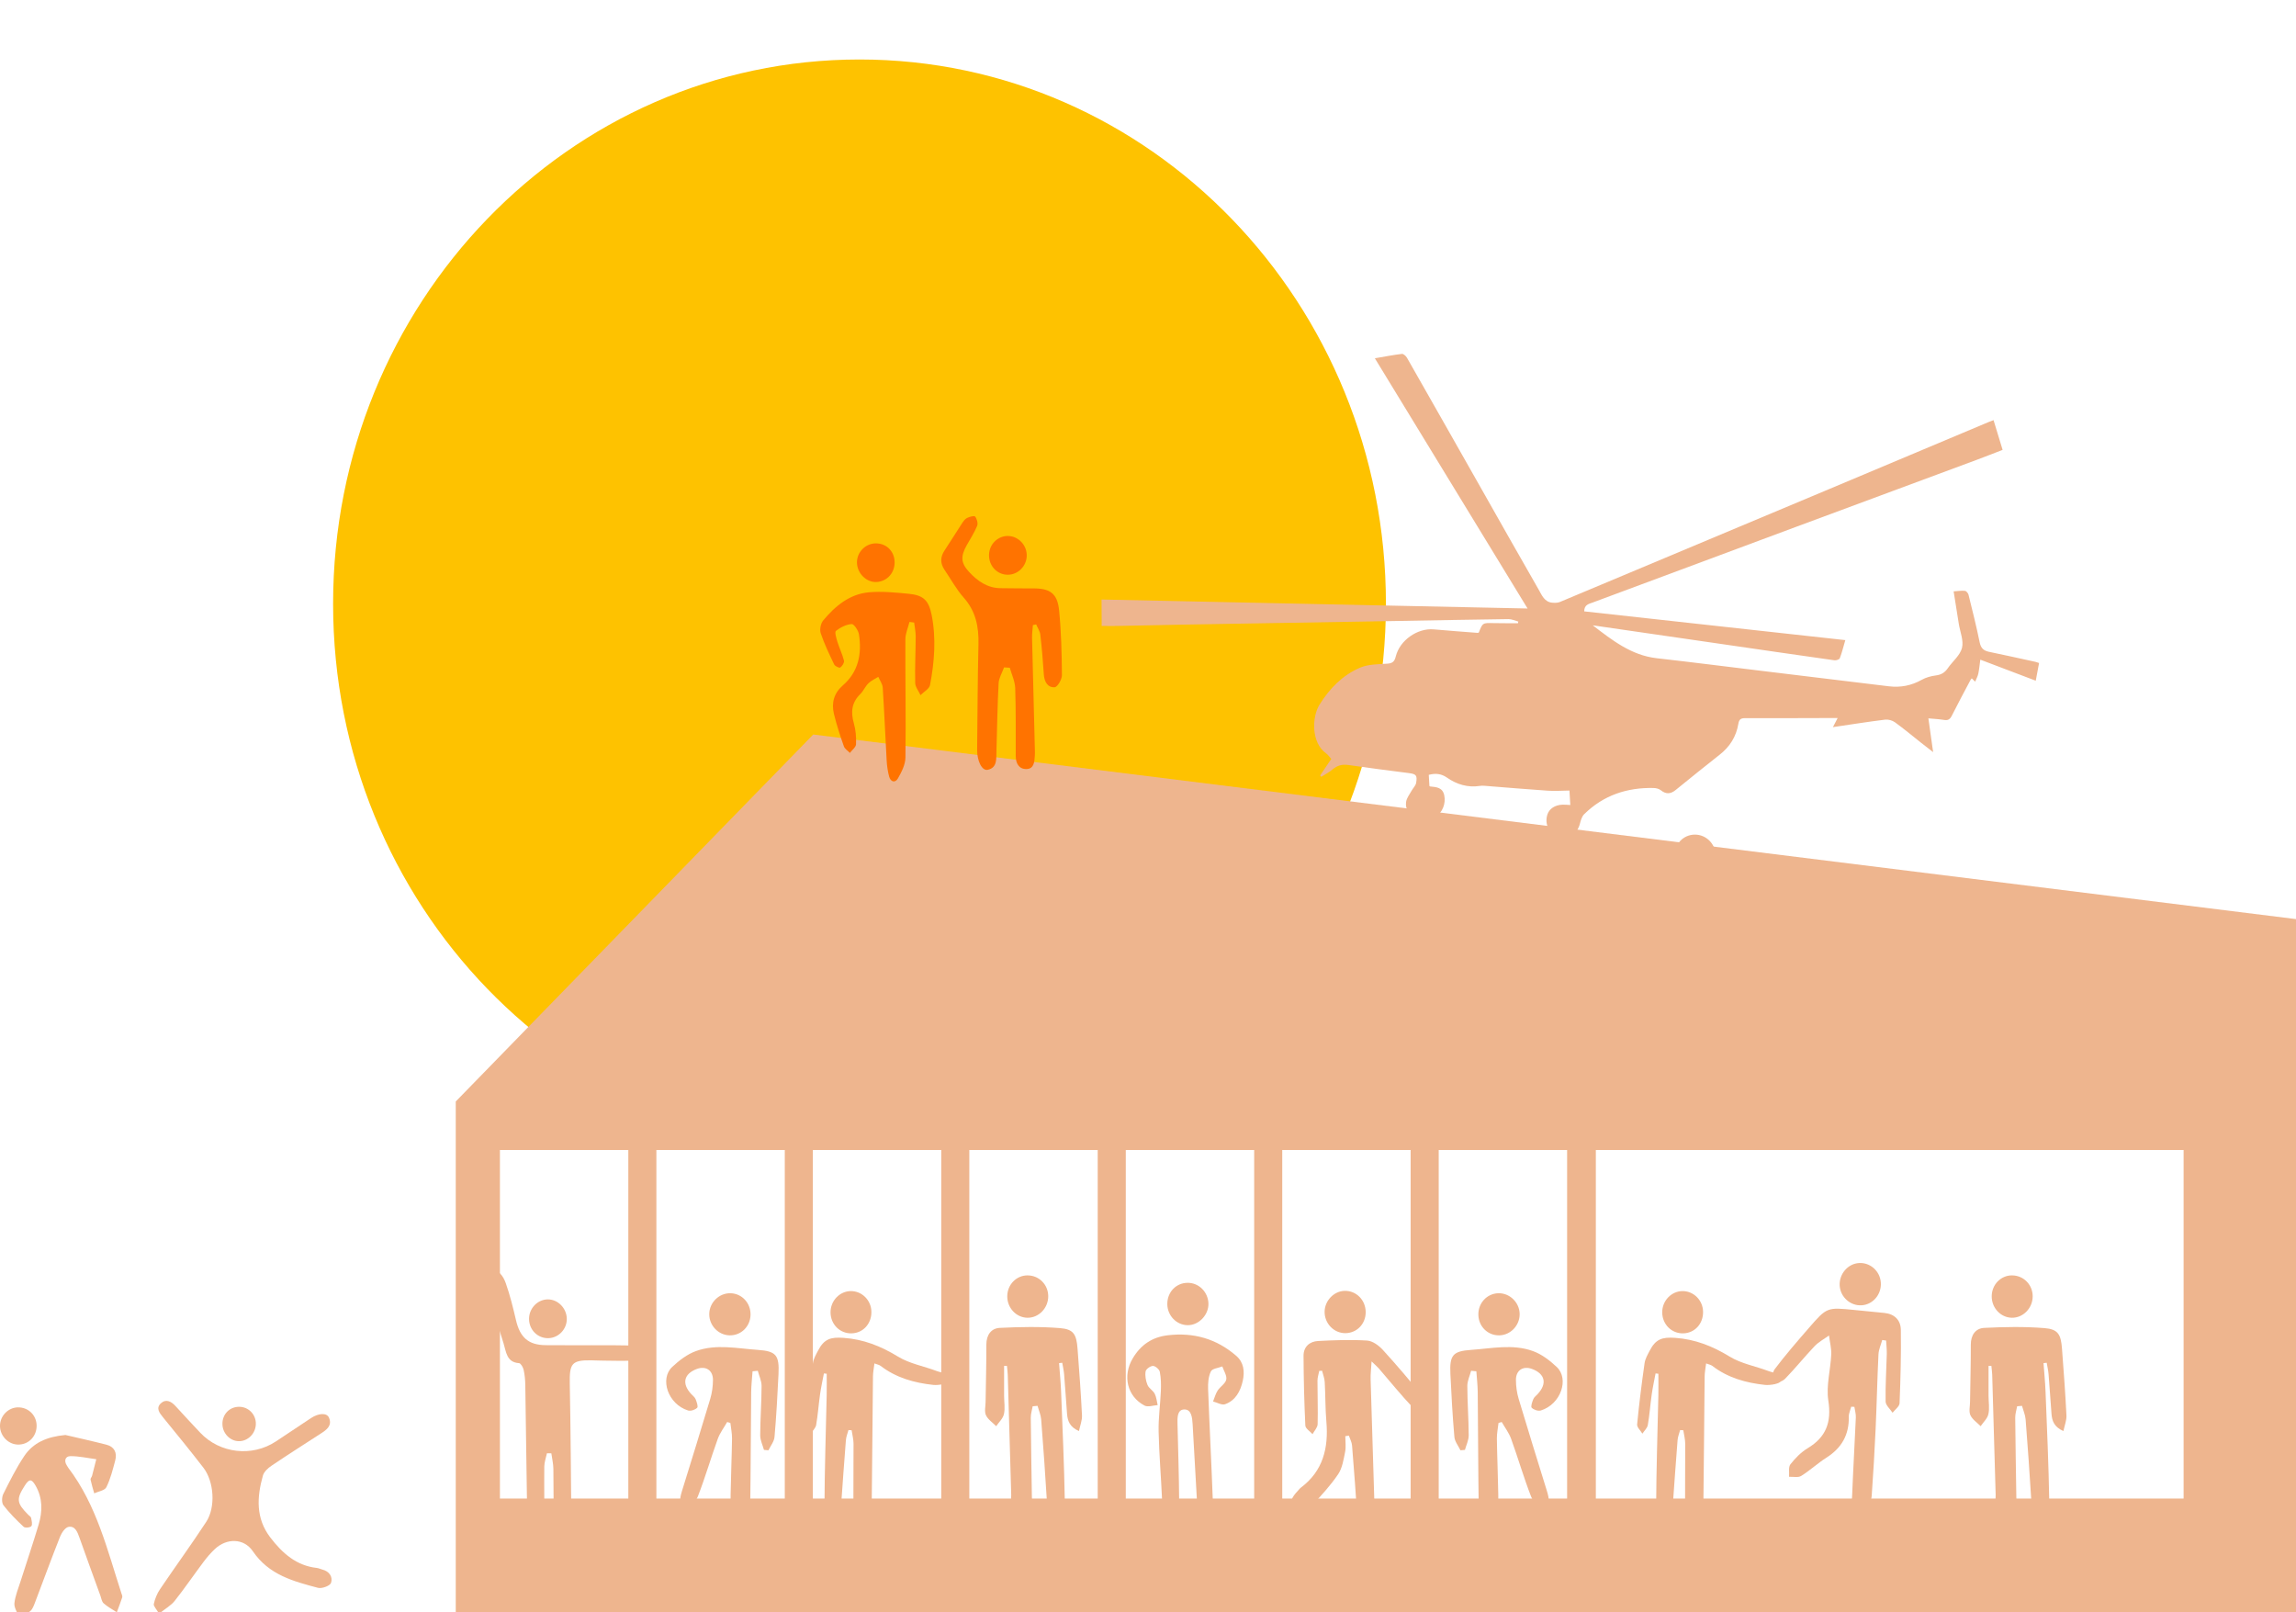 <?xml version="1.0" encoding="UTF-8"?> <svg xmlns="http://www.w3.org/2000/svg" width="386" height="271" viewBox="0 0 386 271" fill="none"><g clip-path="url(#clip0_1_1157)"><path d="M144.5 193C193.377 193 233 152.034 233 101.5C233 50.966 193.377 10 144.5 10C95.623 10 56 50.966 56 101.5C56 152.034 95.623 193 144.5 193Z" fill="#FEC200"></path><path d="M221.942 130.34C222.546 129.445 223.151 128.551 223.812 127.575C223.513 127.252 223.265 126.867 222.922 126.622C220.435 124.859 220.537 120.544 221.825 118.468C223.516 115.736 225.714 113.5 228.607 112.25C229.984 111.653 231.641 111.659 233.183 111.564C234.077 111.509 234.436 111.245 234.659 110.334C235.336 107.602 238.338 105.549 241.044 105.794C243.502 106.015 245.964 106.192 248.425 106.384C248.485 106.388 248.552 106.348 248.616 106.329C249.261 104.68 249.261 104.7 251.08 104.742C252.451 104.775 253.825 104.756 255.195 104.762C255.214 104.667 255.236 104.573 255.256 104.481C254.702 104.338 254.146 104.064 253.592 104.07C247.299 104.152 241.009 104.276 234.716 104.387C222.976 104.589 211.238 104.785 199.498 104.987C195.606 105.056 191.717 105.15 187.828 105.222C186.991 105.239 186.152 105.222 185.21 105.216C185.204 103.737 185.198 102.363 185.191 100.777C209.092 101.279 232.939 101.782 256.811 102.285C248.256 88.269 239.747 74.328 231.139 60.227C232.792 59.946 234.233 59.659 235.689 59.489C235.95 59.459 236.37 59.845 236.541 60.145C240.78 67.574 244.991 75.016 249.21 82.455C252.355 88.004 255.488 93.56 258.664 99.086C259.211 100.036 259.647 101.22 260.995 101.312C261.409 101.341 261.87 101.348 262.242 101.194C277.29 94.901 292.334 88.588 307.375 82.272C316.349 78.506 325.32 74.729 334.294 70.956C334.538 70.855 334.786 70.763 335.152 70.623C335.661 72.287 336.151 73.893 336.675 75.623C335.19 76.195 333.753 76.766 332.303 77.304C322.229 81.045 312.152 84.773 302.081 88.513C290.642 92.763 279.204 97.023 267.769 101.279C267.117 101.521 266.344 101.635 266.335 102.768C280.924 104.374 295.514 105.98 310.231 107.602C309.91 108.702 309.665 109.704 309.302 110.657C309.223 110.863 308.695 111.032 308.406 110.993C301.979 110.086 295.555 109.149 289.132 108.215C282.012 107.181 274.892 106.149 267.769 105.115C271.044 107.625 274.265 110.161 278.517 110.644C284.429 111.313 290.331 112.064 296.236 112.779C303.349 113.644 310.466 114.518 317.58 115.367C319.507 115.596 321.332 115.253 323.065 114.28C323.787 113.875 324.646 113.64 325.469 113.536C326.353 113.422 326.957 113.059 327.463 112.325C328.258 111.169 329.53 110.174 329.848 108.911C330.156 107.68 329.52 106.202 329.304 104.834C329.021 103.061 328.741 101.292 328.442 99.406C329.155 99.36 329.759 99.259 330.347 99.321C330.57 99.344 330.875 99.706 330.942 99.967C331.6 102.624 332.271 105.278 332.815 107.961C333.015 108.95 333.48 109.377 334.376 109.564C336.993 110.105 339.601 110.686 342.212 111.258C342.374 111.294 342.533 111.359 342.806 111.447C342.631 112.384 342.457 113.317 342.247 114.424C339.188 113.262 336.202 112.129 332.926 110.886C332.805 111.77 332.742 112.518 332.589 113.245C332.5 113.676 332.271 114.075 332.061 114.59C331.775 114.31 331.642 114.179 331.486 114.026C331.4 114.143 331.308 114.244 331.244 114.365C330.198 116.35 329.129 118.321 328.124 120.329C327.826 120.923 327.492 121.125 326.856 121.021C326.029 120.887 325.189 120.848 324.197 120.753C324.461 122.627 324.709 124.392 324.995 126.429C324.216 125.825 323.609 125.359 323.005 124.882C321.529 123.717 320.089 122.509 318.569 121.409C318.127 121.089 317.446 120.906 316.909 120.972C314.031 121.327 311.166 121.784 308.148 122.228C308.425 121.693 308.638 121.288 308.943 120.701C308.269 120.701 307.719 120.697 307.172 120.701C302.57 120.71 297.969 120.74 293.367 120.72C292.652 120.72 292.372 120.936 292.248 121.673C291.895 123.818 290.817 125.522 289.122 126.85C286.623 128.809 284.158 130.816 281.687 132.814C280.854 133.486 280.078 133.532 279.217 132.837C278.905 132.585 278.418 132.471 278.008 132.461C273.563 132.363 269.591 133.656 266.335 136.858C265.947 137.24 265.753 137.893 265.613 138.457C265.18 140.187 263.692 141.17 262.089 140.706C260.483 140.243 259.625 138.585 260.14 136.936C260.448 135.951 261.418 135.304 262.703 135.262C263.107 135.249 263.511 135.295 263.997 135.321L263.854 132.886C262.659 132.902 261.447 132.993 260.248 132.915C256.877 132.693 253.513 132.396 250.145 132.135C249.707 132.102 249.258 132.04 248.829 132.105C246.775 132.425 244.927 131.874 243.248 130.705C242.3 130.046 241.334 129.951 240.202 130.248C240.24 130.878 240.278 131.515 240.313 132.125C240.373 132.164 240.399 132.197 240.424 132.2C241.445 132.305 242.51 132.334 242.803 133.672C243.105 135.066 242.501 136.607 241.346 137.286C240.176 137.971 238.939 138.02 237.756 137.361C236.793 136.822 236.223 135.902 236.395 134.776C236.494 134.129 236.974 133.542 237.301 132.941C237.553 132.481 237.998 132.07 238.081 131.59C238.294 130.307 238.074 130.111 236.815 129.948C233.428 129.507 230.038 129.089 226.658 128.593C225.634 128.443 224.82 128.675 224.032 129.334C223.453 129.817 222.769 130.173 222.133 130.584C222.069 130.506 222.006 130.424 221.942 130.346V130.34Z" fill="#EEB58E"></path><path d="M136.719 123.469L76.621 185.157V271H386V154.497L136.716 123.469H136.719ZM105.632 251.895H84.046V193.304H105.632V251.895ZM131.937 251.895H110.351V193.304H131.937V251.895ZM158.241 251.895H136.656V193.304H158.241V251.895ZM184.546 251.895H162.96V193.304H184.546V251.895ZM210.851 251.895H189.265V193.304H210.851V251.895ZM237.155 251.895H215.57V193.304H237.155V251.895ZM263.46 251.895H241.874V193.304H263.46V251.895ZM367.104 251.895H268.29V193.304H367.104V251.895Z" fill="#EEB58E"></path><path d="M316.437 225.244C316.218 226.05 315.846 226.85 315.804 227.666C315.601 231.838 315.518 236.016 315.327 240.187C315.156 243.925 314.936 247.659 314.672 251.39C314.561 252.969 313.206 254.957 312.519 254.657C311.015 254.001 311.333 252.503 311.384 251.256C311.553 246.924 311.814 242.596 312.001 238.265C312.027 237.677 311.842 237.08 311.756 236.489C311.578 236.479 311.403 236.469 311.225 236.46C311.082 237.021 310.805 237.586 310.818 238.141C310.885 241.202 309.597 243.409 307.079 245.012C305.6 245.948 304.296 247.179 302.811 248.099C302.293 248.419 301.463 248.21 300.776 248.246C300.833 247.531 300.639 246.604 301.005 246.141C301.819 245.106 302.798 244.107 303.908 243.438C306.989 241.581 307.943 239.103 307.374 235.428C306.989 232.947 307.746 230.294 307.864 227.708C307.912 226.644 307.622 225.564 307.489 224.493C306.675 225.081 305.756 225.564 305.072 226.282C303.371 228.064 301.825 230.006 300.105 231.769C299.602 232.281 298.725 232.409 298.016 232.712C298.108 231.854 297.901 230.764 298.34 230.179C300.149 227.78 302.124 225.505 304.093 223.237C307.142 219.724 307.161 219.741 311.775 220.204C313.458 220.374 315.14 220.531 316.822 220.704C318.491 220.877 319.547 221.898 319.566 223.54C319.62 227.65 319.519 231.766 319.353 235.872C319.331 236.424 318.587 236.943 318.177 237.475C317.766 236.848 317.019 236.228 317.006 235.591C316.956 232.938 317.137 230.284 317.204 227.627C317.223 226.866 317.13 226.103 317.089 225.339C316.873 225.309 316.657 225.28 316.437 225.251V225.244Z" fill="#EEB58E"></path><path d="M313.289 219.381C311.451 219.675 309.658 218.373 309.33 216.499C308.99 214.573 310.332 212.644 312.218 212.347C314.068 212.054 315.833 213.346 316.158 215.233C316.495 217.198 315.197 219.075 313.292 219.381H313.289Z" fill="#EEB58E"></path><path d="M292.112 164.645C290.706 164.145 290.481 163.14 290.417 162.014C290.29 159.739 290.166 157.461 289.997 155.189C289.956 154.647 289.746 154.121 289.613 153.589C289.45 153.589 289.291 153.596 289.129 153.596C289.043 154.17 288.83 154.758 288.894 155.313C289.314 158.805 289.743 162.301 290.277 165.777C290.522 167.357 290.462 168.829 289.533 170.132C288.026 172.247 286.433 174.3 284.916 176.409C284.649 176.778 284.639 177.339 284.391 177.731C284.127 178.148 283.739 178.746 283.373 178.769C282.982 178.791 282.461 178.312 282.178 177.917C281.92 177.554 281.828 177.016 281.799 176.546C281.523 171.888 281.31 167.227 280.985 162.572C280.941 161.91 280.505 161.201 280.082 160.653C278.146 158.133 277.144 155.398 277.999 152.179C278.553 150.103 279.507 149.173 281.586 149.157C283.742 149.137 285.917 149.326 288.058 149.627C290.14 149.92 291.597 151.184 291.835 153.416C292.179 156.589 292.385 159.781 292.579 162.97C292.611 163.499 292.284 164.054 292.106 164.651L292.112 164.645ZM285.043 162.644V172.691C288.315 167.847 287.809 164.965 285.043 162.644ZM281.17 158.117V152.258C279.856 154.112 279.84 155.874 281.17 158.117Z" fill="#EEB58E"></path><path d="M281.516 143.84C281.516 141.865 283.007 140.311 284.915 140.295C286.88 140.279 288.467 141.914 288.435 143.918C288.403 145.792 286.743 147.443 284.925 147.411C283.029 147.375 281.516 145.792 281.516 143.84Z" fill="#EEB58E"></path><path d="M251.929 239.192C251.83 240.073 251.639 240.957 251.652 241.836C251.696 244.93 251.836 248.024 251.887 251.122C251.909 252.418 251.878 253.727 251.712 255.006C251.649 255.502 251.204 256.247 250.828 256.322C250.389 256.406 249.674 256.012 249.375 255.597C248.962 255.026 248.612 254.246 248.602 253.55C248.504 247.038 248.497 240.523 248.434 234.011C248.421 232.843 248.281 231.678 248.202 230.512C247.909 230.483 247.617 230.454 247.321 230.424C247.098 231.276 246.682 232.128 246.685 232.98C246.691 235.748 246.907 238.513 246.917 241.281C246.917 242.093 246.507 242.906 246.284 243.719C246.033 243.742 245.782 243.768 245.53 243.791C245.178 243.046 244.576 242.322 244.51 241.552C244.201 238.036 244.007 234.511 243.839 230.982C243.689 227.81 244.23 227.124 247.311 226.912C250.777 226.674 254.31 225.884 257.7 227.105C259.173 227.633 260.556 228.688 261.723 229.791C263.834 231.785 262.429 236.042 259.045 237.096C258.597 237.236 257.853 236.985 257.509 236.639C257.315 236.443 257.589 235.66 257.777 235.193C257.907 234.867 258.244 234.622 258.498 234.348C260.139 232.595 259.77 230.933 257.56 230.114C256.069 229.562 254.851 230.33 254.857 231.955C254.86 233.022 255.01 234.126 255.315 235.144C256.861 240.331 258.479 245.495 260.076 250.665C260.445 251.86 260.712 253.217 259.405 253.743C259.049 253.887 257.745 252.45 257.389 251.53C256.161 248.357 255.207 245.074 254.05 241.868C253.687 240.863 253.003 239.975 252.469 239.035C252.288 239.087 252.11 239.139 251.929 239.192Z" fill="#EEB58E"></path><path d="M252.054 224.467C250.134 224.503 248.594 222.998 248.54 221.04C248.489 219.075 249.946 217.469 251.854 217.39C253.797 217.312 255.479 218.944 255.482 220.912C255.485 222.828 253.937 224.431 252.054 224.467Z" fill="#EEB58E"></path><path d="M122.791 239.192C122.89 240.073 123.081 240.957 123.068 241.836C123.024 244.93 122.884 248.024 122.833 251.122C122.81 252.418 122.842 253.727 123.008 255.006C123.071 255.502 123.516 256.247 123.892 256.322C124.331 256.406 125.046 256.012 125.345 255.597C125.758 255.026 126.108 254.246 126.118 253.55C126.216 247.038 126.223 240.523 126.286 234.011C126.299 232.843 126.439 231.678 126.518 230.512C126.811 230.483 127.103 230.454 127.399 230.424C127.622 231.276 128.038 232.128 128.035 232.98C128.029 235.748 127.813 238.513 127.803 241.281C127.803 242.093 128.213 242.906 128.436 243.719C128.687 243.742 128.938 243.768 129.19 243.791C129.542 243.046 130.143 242.322 130.21 241.552C130.519 238.036 130.713 234.511 130.881 230.982C131.031 227.81 130.49 227.124 127.409 226.912C123.943 226.674 120.41 225.884 117.02 227.105C115.547 227.633 114.164 228.688 112.997 229.791C110.886 231.785 112.291 236.042 115.675 237.096C116.123 237.236 116.867 236.985 117.211 236.639C117.405 236.443 117.131 235.66 116.943 235.193C116.813 234.867 116.476 234.622 116.222 234.348C114.581 232.595 114.95 230.933 117.16 230.114C118.651 229.562 119.869 230.33 119.863 231.955C119.859 233.022 119.71 234.126 119.405 235.144C117.859 240.331 116.241 245.495 114.644 250.665C114.275 251.86 114.008 253.217 115.315 253.743C115.671 253.887 116.975 252.45 117.331 251.53C118.559 248.357 119.513 245.074 120.67 241.868C121.033 240.863 121.717 239.975 122.251 239.035C122.432 239.087 122.61 239.139 122.791 239.192Z" fill="#EEB58E"></path><path d="M122.666 224.467C124.587 224.503 126.126 222.998 126.18 221.04C126.231 219.075 124.775 217.469 122.867 217.39C120.924 217.312 119.241 218.944 119.238 220.912C119.235 222.828 120.784 224.431 122.666 224.467Z" fill="#EEB58E"></path><path d="M197.652 255.236C196.024 254.424 195.426 253.549 195.369 252.191C195.204 248.336 194.87 244.491 194.784 240.636C194.733 238.371 195.07 236.096 195.162 233.824C195.207 232.75 195.191 231.65 194.987 230.606C194.905 230.184 194.24 229.61 193.84 229.607C193.404 229.607 192.66 230.139 192.596 230.53C192.478 231.258 192.634 232.11 192.917 232.806C193.146 233.37 193.839 233.726 194.129 234.284C194.421 234.852 194.469 235.551 194.625 236.194C193.881 236.236 192.99 236.572 192.418 236.272C189.477 234.728 188.701 231.268 190.427 228.347C191.788 226.046 193.709 224.763 196.317 224.456C200.645 223.944 204.505 225.021 207.841 227.916C209.122 229.029 209.269 230.563 208.935 232.101C208.553 233.857 207.711 235.42 205.962 236.044C205.405 236.243 204.62 235.756 203.939 235.583C204.187 234.966 204.356 234.294 204.709 233.749C205.138 233.083 206.012 232.59 206.156 231.905C206.292 231.249 205.742 230.436 205.494 229.695C204.826 229.959 203.809 230.041 203.573 230.527C203.157 231.382 203.068 232.489 203.103 233.478C203.338 239.768 203.669 246.055 203.901 252.345C203.933 253.242 203.602 254.153 203.437 255.07C201.808 254.799 201.325 253.98 201.258 252.743C201.02 248.294 200.753 243.848 200.502 239.402C200.438 238.289 200.304 236.869 199.058 236.925C197.869 236.977 197.938 238.404 197.964 239.451C198.066 243.688 198.202 247.925 198.237 252.162C198.244 253.115 197.884 254.071 197.652 255.236Z" fill="#EEB58E"></path><path d="M196.246 219.244C196.218 217.204 197.725 215.627 199.697 215.637C201.57 215.647 203.099 217.184 203.16 219.116C203.217 221.029 201.538 222.782 199.665 222.759C197.798 222.736 196.275 221.169 196.246 219.244Z" fill="#EEB58E"></path><path d="M226.171 241.414C226.171 242.299 226.308 243.209 226.139 244.058C225.881 245.344 225.668 246.767 224.972 247.802C223.719 249.669 222.167 251.337 220.647 252.995C219.824 253.893 218.653 254.986 217.531 253.883C216.462 252.835 217.245 251.582 218.167 250.629C218.355 250.436 218.51 250.204 218.723 250.048C222.412 247.276 223.369 243.428 222.988 238.986C222.797 236.769 222.838 234.537 222.711 232.314C222.676 231.674 222.419 231.051 222.266 230.417C222.107 230.424 221.948 230.434 221.789 230.44C221.684 230.989 221.493 231.537 221.493 232.085C221.487 234.524 221.589 236.965 221.519 239.4C221.503 239.968 220.959 240.52 220.66 241.078C220.24 240.598 219.474 240.131 219.452 239.632C219.264 235.731 219.169 231.824 219.149 227.917C219.143 226.373 220.18 225.492 221.592 225.417C224.336 225.273 227.096 225.172 229.831 225.342C230.753 225.4 231.799 226.167 232.48 226.912C234.868 229.523 237.161 232.229 239.38 234.99C239.772 235.477 239.635 236.413 239.74 237.141C238.989 236.978 237.975 237.073 237.53 236.606C235.539 234.507 233.717 232.245 231.822 230.052C231.555 229.742 231.237 229.477 230.588 228.851C230.515 230.12 230.4 230.989 230.426 231.85C230.655 239.828 230.906 247.805 231.157 255.786C231.195 257.02 231.189 258.622 229.821 258.665C228.336 258.714 228.321 257.095 228.241 255.806C227.974 251.53 227.65 247.254 227.306 242.984C227.262 242.419 226.956 241.878 226.769 241.326C226.568 241.355 226.371 241.385 226.171 241.417V241.414Z" fill="#EEB58E"></path><path d="M229.599 220.56C229.605 222.538 228.13 224.072 226.2 224.098C224.253 224.121 222.654 222.463 222.692 220.462C222.727 218.625 224.269 217.028 226.05 216.989C228.015 216.944 229.589 218.53 229.599 220.563V220.56Z" fill="#EEB58E"></path><path d="M339.117 236.391C339.006 237.027 338.789 237.664 338.796 238.3C338.834 242.752 338.92 247.205 338.983 251.657C338.99 252.088 339.088 252.597 338.91 252.94C338.506 253.707 337.953 254.392 337.46 255.114C336.83 254.379 336.112 253.7 335.609 252.881C335.364 252.483 335.524 251.82 335.508 251.278C335.314 244.548 335.123 237.82 334.926 231.09C334.91 230.59 334.833 230.094 334.786 229.595C334.627 229.598 334.471 229.605 334.312 229.608C334.312 231.286 334.309 232.963 334.312 234.638C334.312 235.669 334.506 236.743 334.283 237.719C334.118 238.454 333.434 239.067 332.983 239.736C332.388 239.132 331.603 238.623 331.262 237.895C330.973 237.278 331.192 236.407 331.202 235.646C331.246 232.444 331.335 229.239 331.329 226.037C331.326 224.385 332.15 223.285 333.584 223.213C336.948 223.047 340.344 222.982 343.699 223.249C345.992 223.432 346.478 224.284 346.66 226.716C346.943 230.45 347.223 234.184 347.407 237.925C347.448 238.751 347.095 239.596 346.898 240.556C345.353 239.88 344.984 238.862 344.895 237.67C344.726 235.451 344.583 233.231 344.402 231.011C344.348 230.362 344.195 229.719 344.087 229.076C343.909 229.095 343.731 229.118 343.553 229.138C343.667 230.705 343.826 232.271 343.89 233.841C344.138 240.024 344.408 246.209 344.52 252.395C344.536 253.201 343.693 254.692 343.213 254.705C342.068 254.741 341.588 253.645 341.511 252.408C341.232 247.802 340.907 243.2 340.545 238.6C340.484 237.827 340.141 237.076 339.931 236.316C339.661 236.342 339.39 236.364 339.12 236.391H339.117Z" fill="#EEB58E"></path><path d="M338.281 214.39C340.202 214.406 341.722 215.947 341.732 217.889C341.741 219.893 340.12 221.555 338.199 221.509C336.329 221.463 334.825 219.838 334.844 217.886C334.863 215.921 336.386 214.374 338.281 214.387V214.39Z" fill="#EEB58E"></path><path d="M173.613 236.391C173.502 237.027 173.285 237.664 173.292 238.3C173.33 242.752 173.416 247.205 173.479 251.657C173.486 252.088 173.584 252.597 173.406 252.94C173.002 253.707 172.449 254.392 171.956 255.114C171.327 254.379 170.608 253.7 170.105 252.881C169.861 252.483 170.02 251.82 170.004 251.278C169.81 244.548 169.619 237.82 169.422 231.09C169.406 230.59 169.33 230.094 169.282 229.595C169.123 229.598 168.967 229.605 168.808 229.608C168.808 231.286 168.805 232.963 168.808 234.638C168.808 235.669 169.002 236.743 168.779 237.719C168.614 238.454 167.93 239.067 167.479 239.736C166.884 239.132 166.099 238.623 165.758 237.895C165.469 237.278 165.688 236.407 165.698 235.646C165.743 232.444 165.832 229.239 165.825 226.037C165.822 224.385 166.646 223.285 168.08 223.213C171.444 223.047 174.84 222.982 178.195 223.249C180.488 223.432 180.975 224.284 181.156 226.716C181.439 230.45 181.719 234.184 181.903 237.925C181.944 238.751 181.591 239.596 181.394 240.556C179.849 239.88 179.48 238.862 179.391 237.67C179.222 235.451 179.079 233.231 178.898 231.011C178.844 230.362 178.691 229.719 178.583 229.076C178.405 229.095 178.227 229.118 178.049 229.138C178.163 230.705 178.322 232.271 178.386 233.841C178.634 240.024 178.904 246.209 179.016 252.395C179.032 253.201 178.189 254.692 177.709 254.705C176.564 254.741 176.084 253.645 176.007 252.408C175.728 247.802 175.403 243.2 175.041 238.6C174.98 237.827 174.637 237.076 174.427 236.316C174.157 236.342 173.886 236.364 173.616 236.391H173.613Z" fill="#EEB58E"></path><path d="M172.778 214.39C174.698 214.406 176.218 215.947 176.228 217.889C176.237 219.893 174.616 221.555 172.695 221.509C170.825 221.463 169.321 219.838 169.34 217.886C169.359 215.921 170.882 214.374 172.778 214.387V214.39Z" fill="#EEB58E"></path><path d="M286.827 229.196C286.731 229.999 286.592 230.674 286.582 231.353C286.506 238.469 286.461 245.585 286.372 252.7C286.363 253.5 286.239 254.333 285.984 255.087C285.841 255.514 285.335 256.066 284.967 256.089C284.556 256.115 283.92 255.694 283.733 255.295C283.428 254.646 283.297 253.856 283.291 253.122C283.269 249.645 283.332 246.166 283.316 242.689C283.313 241.932 283.106 241.175 282.995 240.418C282.817 240.408 282.639 240.398 282.461 240.388C282.311 240.953 282.076 241.511 282.032 242.086C281.733 245.82 281.475 249.56 281.208 253.298C281.128 254.414 280.992 255.752 279.761 255.788C279.319 255.801 278.425 254.156 278.429 253.268C278.454 247.027 278.664 240.783 278.801 234.542C278.826 233.338 278.804 232.13 278.804 230.922C278.648 230.903 278.489 230.886 278.333 230.867C278.114 232.035 277.853 233.201 277.688 234.376C277.443 236.096 277.325 237.832 277.029 239.54C276.937 240.062 276.432 240.509 276.117 240.992C275.805 240.473 275.188 239.921 275.233 239.435C275.563 235.998 275.996 232.567 276.482 229.15C276.584 228.422 276.991 227.724 277.338 227.054C278.362 225.07 279.462 224.74 281.612 224.887C284.983 225.119 287.905 226.277 290.795 228.043C292.748 229.238 295.149 229.646 297.327 230.475C298.195 230.805 299.633 230.818 299.337 232.189C299.251 232.584 297.61 232.894 296.729 232.799C293.546 232.456 290.493 231.618 287.864 229.597C287.631 229.418 287.301 229.369 286.827 229.186V229.196Z" fill="#EEB58E"></path><path d="M286.318 220.517C286.343 222.524 284.922 224.075 283.004 224.13C281.026 224.189 279.456 222.622 279.449 220.592C279.446 218.653 280.982 217.044 282.855 217.027C284.741 217.014 286.296 218.578 286.318 220.513V220.517Z" fill="#EEB58E"></path><path d="M147.007 229.196C146.911 229.999 146.771 230.674 146.762 231.353C146.685 238.469 146.641 245.585 146.552 252.7C146.542 253.5 146.418 254.333 146.164 255.087C146.021 255.514 145.515 256.066 145.146 256.089C144.736 256.115 144.1 255.694 143.912 255.295C143.607 254.646 143.477 253.856 143.47 253.122C143.448 249.645 143.512 246.166 143.496 242.689C143.493 241.932 143.286 241.175 143.175 240.418C142.997 240.408 142.819 240.398 142.641 240.388C142.491 240.953 142.256 241.511 142.211 242.086C141.912 245.82 141.655 249.56 141.388 253.298C141.308 254.414 141.171 255.752 139.941 255.788C139.499 255.801 138.605 254.156 138.608 253.268C138.634 247.027 138.844 240.783 138.98 234.542C139.006 233.338 138.984 232.13 138.984 230.922C138.828 230.903 138.669 230.886 138.513 230.867C138.293 232.035 138.033 233.201 137.867 234.376C137.623 236.096 137.505 237.832 137.209 239.54C137.117 240.062 136.611 240.509 136.296 240.992C135.985 240.473 135.368 239.921 135.412 239.435C135.743 235.998 136.176 232.567 136.662 229.15C136.764 228.422 137.171 227.724 137.518 227.054C138.542 225.07 139.642 224.74 141.791 224.887C145.162 225.119 148.085 226.277 150.975 228.043C152.928 229.238 155.329 229.646 157.507 230.475C158.375 230.805 159.812 230.818 159.517 232.189C159.431 232.584 157.79 232.894 156.909 232.799C153.726 232.456 150.673 231.618 148.043 229.597C147.811 229.418 147.48 229.369 147.007 229.186V229.196Z" fill="#EEB58E"></path><path d="M146.498 220.517C146.523 222.524 145.102 224.075 143.184 224.13C141.206 224.189 139.635 222.622 139.629 220.592C139.626 218.653 141.162 217.044 143.035 217.027C144.92 217.014 146.475 218.578 146.498 220.513V220.517Z" fill="#EEB58E"></path><path d="M168.802 112.182C168.484 113.07 167.937 113.945 167.886 114.846C167.683 118.642 167.635 122.448 167.521 126.251C167.482 127.53 167.689 129.061 166.045 129.401C165.082 129.6 164.255 127.906 164.274 126.035C164.334 120.111 164.36 114.187 164.496 108.266C164.563 105.328 164.035 102.723 162.016 100.458C160.779 99.067 159.873 97.367 158.807 95.813C158.047 94.7 158.057 93.626 158.817 92.497C159.809 91.021 160.728 89.497 161.704 88.012C161.937 87.659 162.21 87.254 162.56 87.078C162.983 86.866 163.784 86.644 163.937 86.833C164.239 87.215 164.449 87.976 164.277 88.397C163.806 89.539 163.119 90.587 162.515 91.671C161.495 93.502 161.517 94.609 162.881 96.097C164.322 97.67 166.007 98.868 168.255 98.871C170.055 98.875 171.852 98.93 173.652 98.911C176.507 98.878 177.773 99.736 178.056 102.606C178.412 106.216 178.501 109.865 178.53 113.498C178.536 114.206 177.77 115.499 177.308 115.525C176.122 115.59 175.563 114.601 175.483 113.335C175.34 111.112 175.152 108.892 174.895 106.682C174.825 106.088 174.44 105.533 174.198 104.962C174.017 105.001 173.833 105.037 173.652 105.077C173.601 105.788 173.493 106.5 173.508 107.208C173.655 113.508 173.823 119.811 173.982 126.11C173.992 126.437 173.992 126.763 173.97 127.09C173.906 128.088 173.823 129.241 172.586 129.273C171.314 129.306 170.77 128.346 170.764 127.08C170.751 123.277 170.805 119.468 170.675 115.669C170.637 114.52 170.084 113.387 169.766 112.248C169.444 112.228 169.123 112.205 168.805 112.186L168.802 112.182Z" fill="#FF7300"></path><path d="M169.448 90.097C171.2 90.104 172.669 91.657 172.615 93.453C172.564 95.192 171.127 96.615 169.423 96.612C167.632 96.612 166.233 95.124 166.274 93.263C166.312 91.497 167.728 90.087 169.448 90.094V90.097Z" fill="#FF7300"></path><path d="M26.737 271.26C27.831 270.382 28.76 269.873 29.37 269.1C31.056 266.971 32.592 264.719 34.223 262.542C34.792 261.781 35.419 261.054 36.105 260.404C38.077 258.537 40.98 258.511 42.51 260.763C45.216 264.745 49.331 265.813 53.455 266.909C54.114 267.086 55.487 266.573 55.656 266.07C55.98 265.104 55.382 264.132 54.212 263.844C53.894 263.766 53.589 263.603 53.268 263.567C49.837 263.188 47.49 261.112 45.455 258.459C42.974 255.227 43.184 251.669 44.198 248.046C44.38 247.393 45.057 246.78 45.655 246.378C48.396 244.524 51.191 242.752 53.967 240.953C54.912 240.339 55.869 239.657 55.319 238.326C54.959 237.457 53.595 237.516 52.291 238.371C50.317 239.67 48.358 240.996 46.386 242.298C42.38 244.948 36.97 244.331 33.673 240.842C32.267 239.354 30.878 237.856 29.497 236.344C28.776 235.554 27.895 235.114 27.052 235.887C26.171 236.697 26.798 237.496 27.411 238.25C29.698 241.054 31.991 243.855 34.201 246.724C35.994 249.055 36.277 253.363 34.671 255.818C32.162 259.653 29.462 263.355 26.896 267.151C26.403 267.879 26.047 268.76 25.86 269.622C25.78 269.987 26.308 270.49 26.744 271.254L26.737 271.26Z" fill="#EEB58E"></path><path d="M37.394 239.354C37.394 240.907 38.65 242.236 40.135 242.259C41.687 242.285 43.003 240.947 43.013 239.331C43.022 237.767 41.804 236.507 40.256 236.478C38.624 236.449 37.391 237.689 37.391 239.354H37.394Z" fill="#EEB58E"></path><path d="M153.688 104.654C153.777 105.431 153.949 106.208 153.946 106.984C153.936 109.592 153.799 112.2 153.863 114.805C153.879 115.494 154.445 116.17 154.756 116.849C155.31 116.287 156.232 115.801 156.356 115.151C157.1 111.244 157.405 107.278 156.62 103.342C156.124 100.858 155.189 100.045 152.747 99.81C150.537 99.598 148.292 99.369 146.094 99.562C142.863 99.846 140.428 101.85 138.396 104.295C137.982 104.791 137.769 105.826 137.973 106.429C138.583 108.241 139.416 109.978 140.246 111.701C140.386 111.995 141.105 112.324 141.264 112.21C141.591 111.972 141.973 111.384 141.89 111.055C141.623 109.974 141.114 108.959 140.787 107.892C140.599 107.281 140.294 106.237 140.532 106.051C141.289 105.463 142.259 104.97 143.181 104.902C143.563 104.872 144.304 105.972 144.406 106.635C144.914 109.919 144.32 112.932 141.712 115.197C140.202 116.509 139.75 118.154 140.205 120.028C140.653 121.865 141.248 123.67 141.871 125.456C142.024 125.893 142.536 126.197 142.882 126.562C143.245 126.076 143.894 125.603 143.916 125.1C143.964 123.925 143.865 122.691 143.544 121.568C143 119.669 143.191 118.079 144.631 116.669C145.159 116.153 145.458 115.389 145.986 114.87C146.454 114.41 147.096 114.133 147.659 113.774C147.916 114.378 148.365 114.968 148.403 115.585C148.667 119.649 148.829 123.719 149.061 127.787C149.112 128.7 149.239 129.624 149.471 130.506C149.713 131.436 150.483 131.668 150.95 130.858C151.564 129.787 152.206 128.527 152.222 127.339C152.311 120.713 152.184 114.084 152.212 107.458C152.216 106.485 152.661 105.516 152.903 104.543C153.17 104.579 153.434 104.618 153.701 104.654H153.688Z" fill="#FF7300"></path><path d="M147.118 91.343C145.401 91.415 144.015 92.916 144.072 94.63C144.136 96.432 145.707 97.943 147.401 97.832C149.204 97.715 150.502 96.2 150.397 94.336C150.295 92.541 148.899 91.268 147.118 91.343Z" fill="#FF7300"></path><path d="M91.953 244.283C91.797 245.024 91.514 245.765 91.505 246.509C91.47 249.822 91.53 253.135 91.514 256.449C91.508 257.624 91.581 259.292 90.156 259.295C88.827 259.298 88.675 257.663 88.656 256.462C88.525 248.589 88.436 240.716 88.312 232.842C88.299 231.981 88.223 231.103 88.035 230.267C87.94 229.836 87.552 229.161 87.266 229.141C85.142 229.004 85.103 227.222 84.652 225.799C83.701 222.809 82.769 219.809 81.911 216.79C81.599 215.696 80.998 214.152 82.369 213.64C83.695 213.144 84.614 214.511 85.021 215.67C85.736 217.7 86.258 219.812 86.748 221.918C87.422 224.806 88.824 226.096 91.74 226.118C96.923 226.161 102.11 226.083 107.29 226.187C108.085 226.203 108.864 226.928 109.65 227.326C108.864 227.783 108.111 228.553 107.29 228.638C105.354 228.837 103.382 228.72 101.426 228.717C100.739 228.717 100.053 228.671 99.362 228.664C96.132 228.625 95.725 229.2 95.791 232.591C95.944 240.454 95.979 248.321 96.058 256.187C96.062 256.566 96.112 256.99 95.969 257.317C95.69 257.957 95.289 258.541 94.936 259.151C94.348 258.6 93.677 258.113 93.212 257.47C92.974 257.141 93.073 256.527 93.069 256.041C93.053 252.998 93.082 249.956 93.034 246.917C93.022 246.043 92.812 245.171 92.691 244.299C92.446 244.296 92.198 244.29 91.953 244.286V244.283Z" fill="#EEB58E"></path><path d="M95.289 221.708C95.298 223.445 93.896 224.907 92.182 224.943C90.385 224.979 88.941 223.533 88.941 221.692C88.941 219.949 90.347 218.464 92.035 218.425C93.775 218.382 95.279 219.9 95.289 221.708Z" fill="#EEB58E"></path><path d="M10.995 241.214C12.972 241.677 15.447 242.222 17.895 242.849C19.221 243.189 19.72 244.191 19.37 245.509C18.963 247.037 18.572 248.604 17.879 250.001C17.606 250.552 16.544 250.696 15.841 251.026C15.628 250.262 15.389 249.501 15.224 248.725C15.182 248.535 15.418 248.297 15.481 248.068C15.726 247.145 15.955 246.218 16.187 245.291C14.734 245.101 13.278 244.762 11.828 244.775C10.985 244.782 10.705 245.552 11.255 246.371C11.335 246.489 11.395 246.622 11.484 246.737C16.232 252.971 18.038 260.515 20.404 267.81C20.477 268.038 20.611 268.309 20.547 268.508C20.277 269.357 19.946 270.183 19.638 271.018C18.893 270.529 18.092 270.104 17.428 269.517C17.11 269.239 17.036 268.662 16.871 268.208C15.694 264.96 14.505 261.716 13.354 258.458C13.017 257.505 12.61 256.461 11.516 256.666C10.953 256.771 10.358 257.655 10.095 258.321C8.645 261.977 7.296 265.675 5.894 269.354C5.694 269.879 5.48 270.493 5.083 270.826C4.546 271.273 3.824 271.488 3.181 271.802C2.908 271.028 2.345 270.222 2.425 269.488C2.564 268.218 3.086 266.991 3.477 265.753C4.479 262.597 5.547 259.457 6.495 256.284C7.159 254.055 7.191 251.819 5.973 249.717C5.312 248.574 4.908 248.568 4.186 249.694C2.704 251.995 2.781 252.648 4.755 254.636C4.924 254.806 5.191 254.956 5.229 255.152C5.321 255.618 5.487 256.265 5.271 256.539C5.067 256.79 4.208 256.869 3.973 256.647C2.765 255.52 1.588 254.336 0.577 253.027C0.268 252.628 0.294 251.656 0.548 251.147C1.639 248.966 2.733 246.76 4.084 244.749C5.576 242.533 7.85 241.508 10.995 241.217V241.214Z" fill="#EEB58E"></path><path d="M3.024 236.576C4.745 236.549 6.115 237.865 6.157 239.585C6.201 241.397 4.856 242.823 3.091 242.83C1.438 242.839 0.023 241.419 0 239.729C-0.022 238.031 1.352 236.598 3.024 236.572V236.576Z" fill="#EEB58E"></path></g><defs><clipPath id="clip0_1_1157"><rect width="386" height="271" fill="white"></rect></clipPath></defs></svg> 